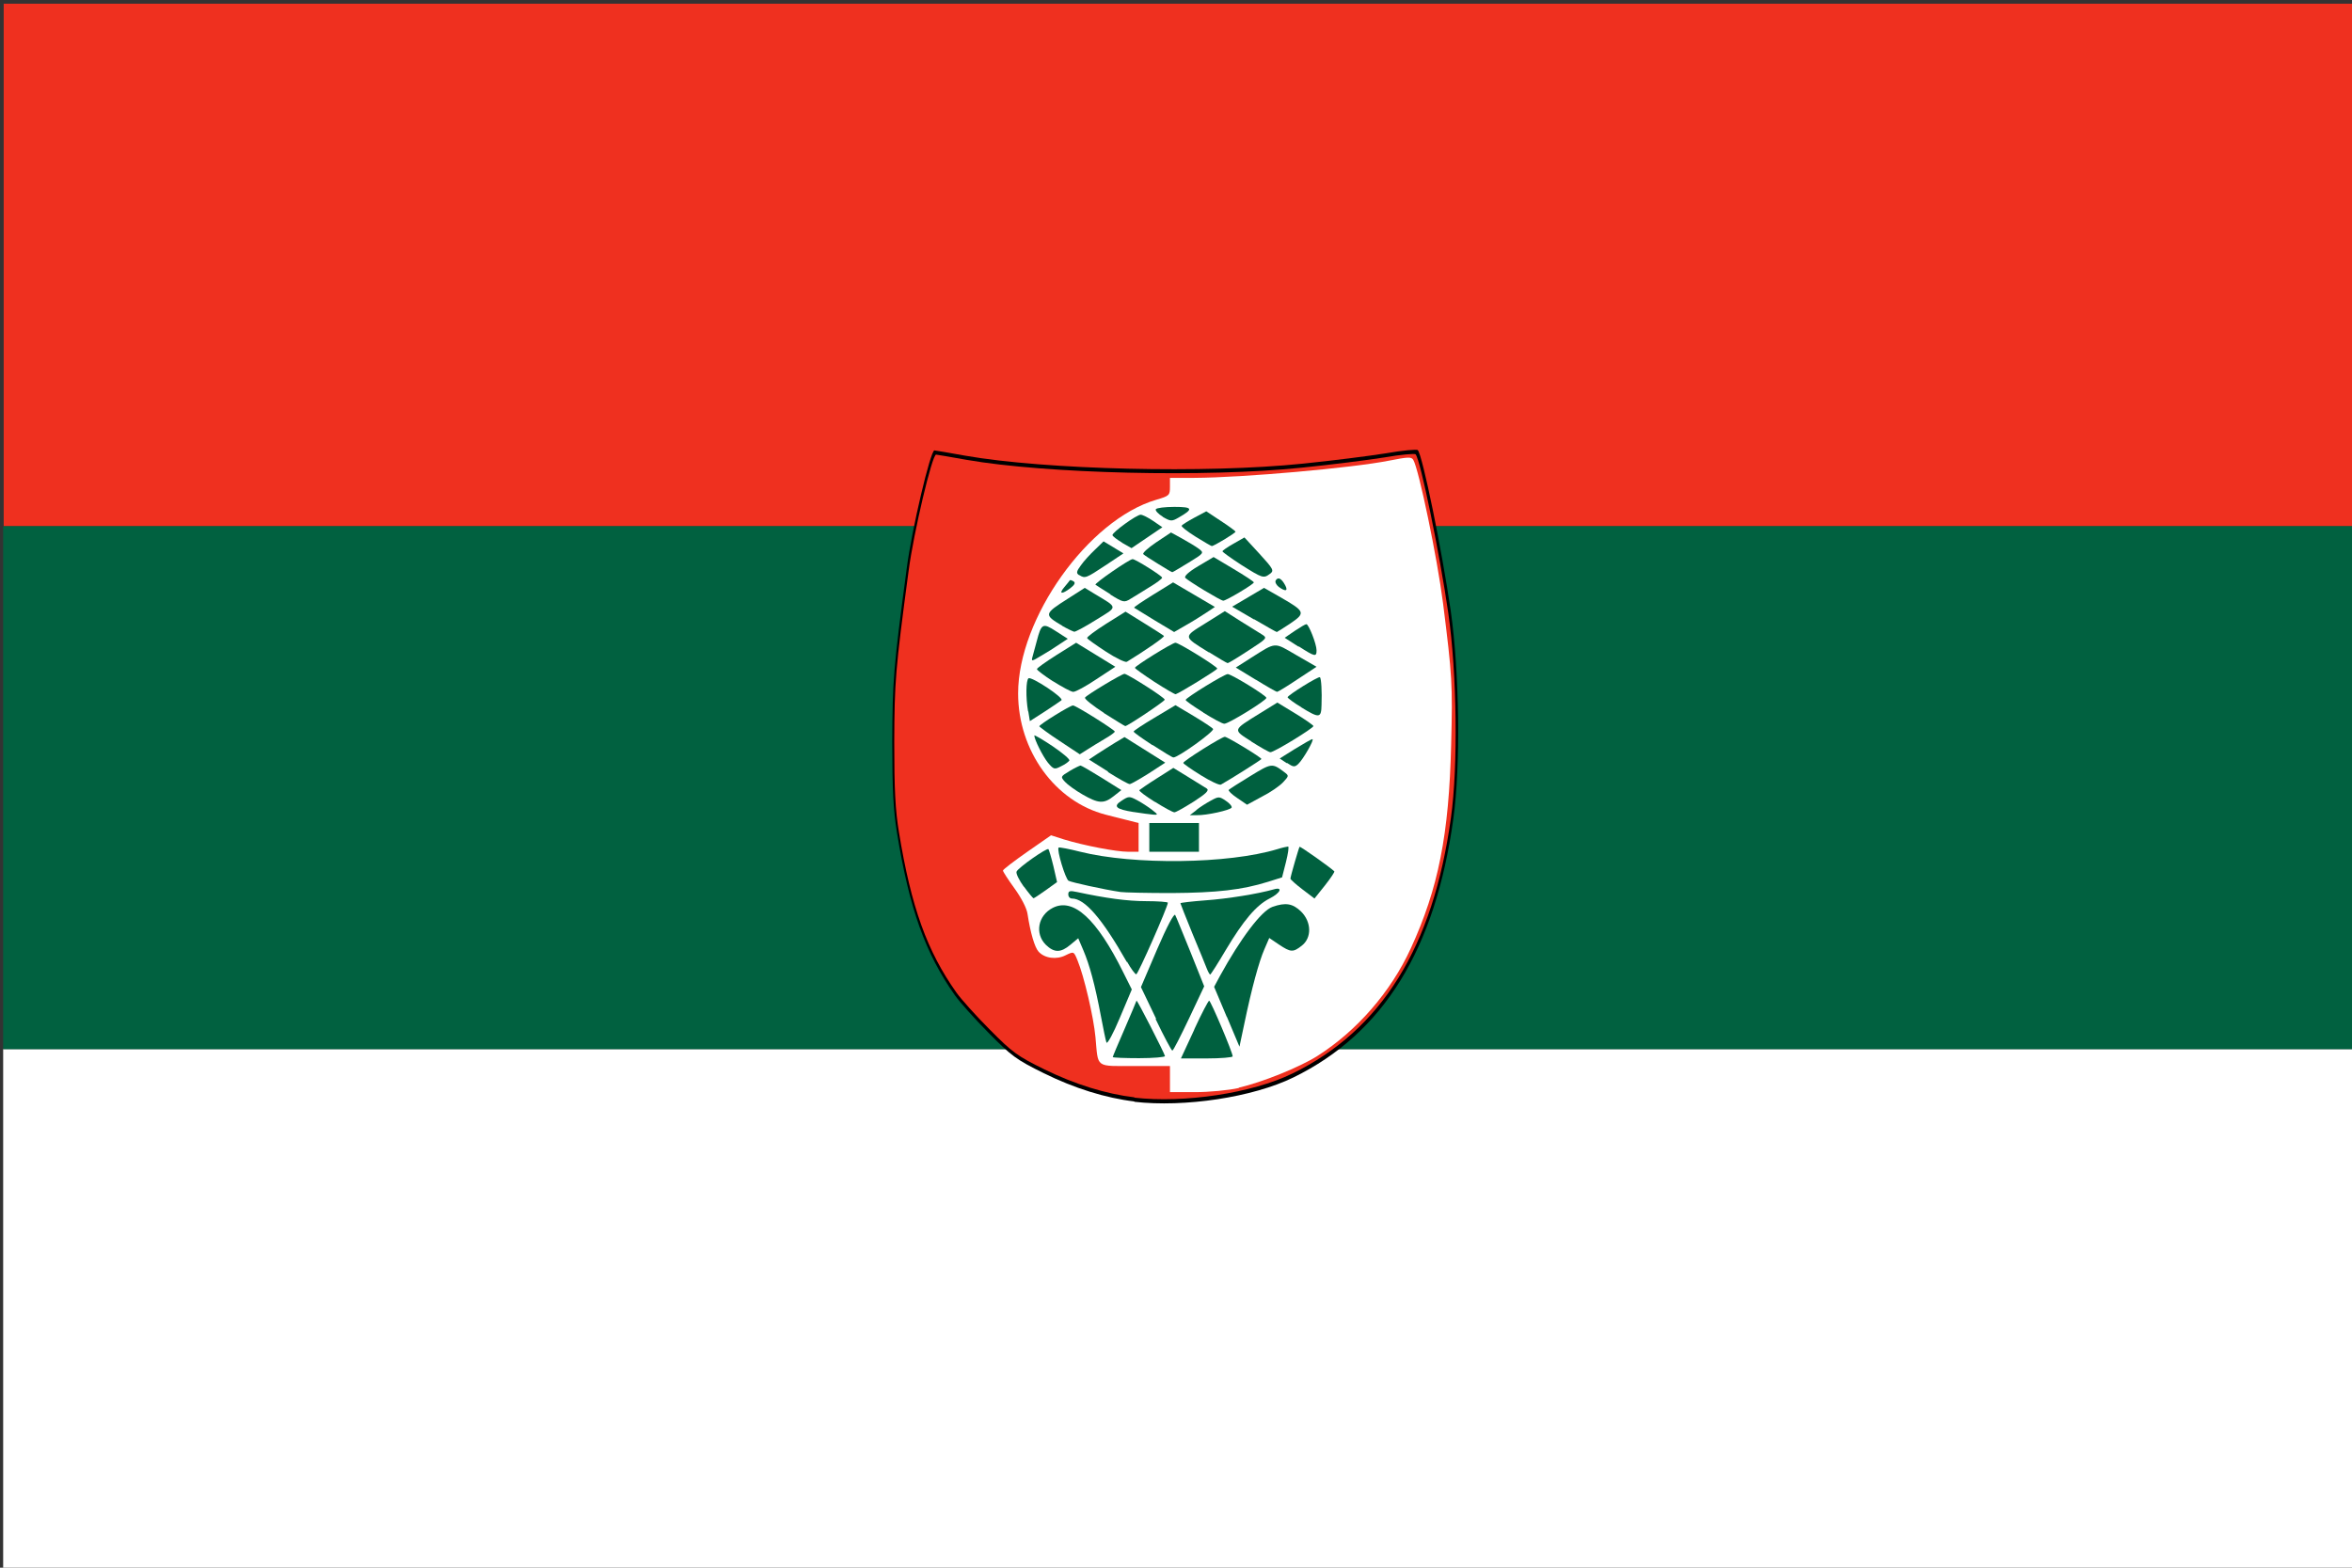 <svg height="600" width="900" xmlns="http://www.w3.org/2000/svg"><rect width="100%" height="100%" fill="#333333" stroke="none"/><path d="m1.414 1.414h900v200h-900z" fill="#ef301f"/><path d="m18.105-604.838h900v200h-900z" fill="#fff" transform="matrix(1 0 0 -1 -16.894 -3.313)"/><path d="m18.105-404.839h900v200h-900z" fill="#016140" transform="matrix(1 0 0 -1 -16.894 -3.313)"/><path d="m1.414 201.414h900v200h-900z" fill="#016140"/><g transform="matrix(1.008 0 0 1.013 219.361 159.209)"><path d="m213.1 259c-11-1.3-22.9-5-34.5-10.7-10.4-5.1-12.3-6.5-21-15.3-5.3-5.3-11-11.7-12.7-14.1-11.2-15.8-17.3-32.6-22-61.4-1.4-8.5-1.8-16.3-1.8-34.5.1-23.1.4-27.5 5.5-65.5 1.9-14.6 9-44.5 10.5-44.5.3 0 5.5.9 11.7 2 30.4 5.3 91.4 6.8 128.2 3 11-1.1 25.2-2.9 31.5-3.9 6.3-1.1 11.8-1.6 12.1-1.2 1.8 1.9 9.2 37.9 12.5 60.7 3.3 23.1 3.8 58.5 1 78.5-6.8 49.4-26.6 81.2-60.7 97.8-15.4 7.5-41.3 11.4-60.5 9.2z"/><path d="m252.9 255.3c8.8-2 23.5-7.9 30.2-12.2 15.1-9.6 28-24.5 35.6-41 10.6-23 14.7-43.7 15.5-78.2.6-23.1.4-26.1-3.1-54-2.2-17.3-9.3-51.5-11.4-54.9-.7-1.2-2.1-1.1-9.2.3-14.1 2.8-55.7 6.5-74.6 6.6h-9.3v3.4c0 3.3-.2 3.5-5.3 5-25.9 7.6-52.8 45.3-52.8 74.1 0 21.9 14.1 41.4 33.5 46.4 2.2.6 5.9 1.5 8.3 2.1l4.3 1.1v5.5 5.5h-4c-4.6 0-17-2.4-24.5-4.7l-5-1.6-9.2 6.4c-5 3.5-9.2 6.7-9.2 7.1s2 3.5 4.4 6.8c2.6 3.6 4.7 7.6 5 9.8 1.1 7.2 2.7 12.7 4.2 14.4 2.3 2.6 6.9 3.2 10.4 1.4 3.1-1.5 3.1-1.5 4.5 1.9 2.5 6 6.2 21.8 6.9 29.5 1.1 12-.3 11 15.1 11h13.4v5 5h9.6c5.3 0 12.8-.7 16.8-1.6z"/><path d="m204.7 243.6c0-.2 2-5 4.5-10.7s4.5-10.6 4.6-10.9c.1-.7 10.8 20.3 10.9 21.2 0 .4-4.4.8-9.9.8s-10-.2-10-.4z"/><path d="m235.9 233c2.8-6.1 5.4-11 5.7-11 .6 0 9 19.8 9 21.3 0 .4-4.5.8-9.9.8h-9.9l5.1-11z"/><path d="m221.3 228.9-5.8-12.1 6.2-14.5c3.7-8.6 6.5-13.9 6.9-13.1.4.7 3 7.2 5.9 14.3l5.2 13-5.8 12.3c-3.2 6.7-6 12.3-6.4 12.3-.3 0-3.2-5.4-6.4-12.1z"/><path d="m202.3 238c-.3-.8-1.2-5.3-2.1-10-2.3-12.2-4.4-19.8-6.7-25.2l-2-4.7-3 2.5c-3.7 3.1-6.2 3.1-9.4 0-4.3-4.3-3-11.2 2.6-14.1 7.9-4.1 16.9 4.2 27 24.6l3.3 6.6-4.6 10.9c-2.5 6-4.8 10.2-5.1 9.4z"/><path d="m248.3 228.1-4.8-11.4 2.2-4.1c7.9-14.4 15.9-25 20.1-26.5 5.1-1.8 7.8-1.3 11 1.8 4 4 4.1 10 .3 13-3.4 2.7-4.3 2.6-8.8-.4l-3.7-2.5-1.9 4.4c-2 4.6-4.8 14.7-7.7 28.7l-1.8 8.5-4.8-11.4z"/><path d="m210.1 207.2c-9.5-16.7-16.1-24.3-21-24.3-.8 0-1.4-.7-1.4-1.6 0-1.3.6-1.5 3.3-.9 11.2 2.4 19.3 3.5 26.5 3.5 4.5 0 8.3.3 8.3.6 0 1.5-11.4 27.4-12.1 27.4-.4 0-2-2.1-3.5-4.8z"/><path d="m240.7 209.7c-.5-1.2-2.9-7.3-5.5-13.4-2.5-6.2-4.6-11.4-4.6-11.6s4.3-.7 9.5-1.1c8.6-.6 20.2-2.5 26.2-4.2 3.7-1.1 2.6 1.4-1.6 3.5-5.1 2.6-10 8.4-16.8 19.8-3 5.1-5.7 9.3-5.9 9.3s-.8-1-1.3-2.3z"/><path d="m170.7 178.4c-1.8-2.5-3.1-5.1-2.8-5.8.6-1.5 11.6-9.2 12.2-8.6.2.2 1.1 3.2 1.9 6.5l1.4 6.1-4.3 3.1c-2.4 1.7-4.5 3.1-4.7 3.1s-1.9-2-3.7-4.5z"/><path d="m277.3 179.4c-2.5-1.9-4.6-3.8-4.6-4.1 0-.8 3.2-11.8 3.5-12.2.2-.3 11.8 7.9 13.3 9.4.2.2-1.4 2.6-3.6 5.4l-4 5z"/><path d="m207.7 180.4c-6.7-1-18.8-3.7-19.9-4.3-1.2-.7-4.6-11.9-3.8-12.7.2-.2 4 .5 8.3 1.6 20.4 5.1 56.6 4.7 75.4-1 1.9-.6 3.8-1 4.1-1 .4 0 0 2.7-.8 5.9l-1.5 5.9-5.4 1.7c-9.9 3.1-19.7 4.2-36.9 4.3-9.4 0-18.1-.2-19.5-.4z"/><path d="m218.7 159.5v-5.5h9.5 9.5v5.5 5.5h-9.5-9.5z"/><path d="m212.7 149.8c-6.9-1.1-8-2.2-4.5-4.4 2.6-1.7 2.9-1.7 5.9-.1 1.7.9 4.3 2.6 5.7 3.7 2.3 1.8 2.3 1.9.5 1.8-1.1-.1-4.5-.5-7.5-1z"/><path d="m236.7 149c1.4-1.1 3.9-2.7 5.6-3.6 2.9-1.6 3.2-1.6 5.7.1 1.5 1 2.4 2.1 2.2 2.6-.6 1-9.6 3-13.3 2.9h-2.7l2.5-1.9z"/><path d="m220.8 145.9c-3.5-2.2-6.2-4.2-5.9-4.5.2-.2 3.2-2.3 6.7-4.5l6.3-4 5.7 3.5c3.1 1.9 6.3 3.9 7.1 4.4 1 .7-.2 1.9-5 5-3.5 2.2-6.8 4.1-7.4 4.1s-3.9-1.8-7.4-4z"/><path d="m252.3 144.4c-2.1-1.4-3.5-2.8-3.2-3.1s4-2.7 8.3-5.3c8-4.9 8.3-5 12.8-1.6 2 1.5 2 1.5-.3 4-1.3 1.4-4.9 3.9-8.1 5.5l-5.7 3.1z"/><path d="m193.2 143.1c-2.8-1.6-5.8-3.8-6.8-4.9-1.7-1.9-1.7-2 1.8-4.1 2-1.2 3.9-2.1 4.2-2.1s3.9 2.1 8.1 4.7l7.5 4.7-2.9 2.3c-3.8 3-5.8 2.9-11.9-.6z"/><path d="m238.4 135.7c-3.7-2.3-6.7-4.4-6.7-4.7-.1-.7 14.7-10 15.9-10 1 0 14 7.9 14 8.5 0 .3-12.1 7.9-15.5 9.8-.6.3-4-1.3-7.7-3.6z"/><path d="m202.9 134.3-7.3-4.6 3.3-2.2c1.8-1.2 4.9-3.1 6.8-4.3l3.5-2.1 7.8 4.9 7.8 4.9-6.3 4.1c-3.5 2.2-6.8 4.1-7.3 4.1-.6 0-4.3-2.1-8.3-4.6z"/><path d="m179.9 130.9c-2-2.5-5.2-8.9-5.2-10.4 0-.3 3.1 1.5 7 4.1 3.8 2.6 6.7 5 6.4 5.5s-1.7 1.5-3.2 2.2c-2.5 1.3-2.8 1.2-5-1.4z"/><path d="m271.3 131.1-2.7-1.8 5.9-3.7c3.3-2 6.2-3.7 6.6-3.7.9 0-3.5 7.7-5.4 9.5-1.4 1.3-1.9 1.2-4.3-.4z"/><path d="m219.9 124.2c-4-2.6-7.2-4.9-7.2-5.2s3.6-2.7 8-5.3l8-4.8 6.9 4.1c3.8 2.3 7.2 4.5 7.5 5 .6.9-13.6 11.1-15.2 10.9-.4 0-4-2.2-8-4.8z"/><path d="m184.4 122.6c-4.3-2.8-7.7-5.4-7.8-5.6 0-.7 11.8-8 12.9-8s15.9 9.3 16 10c0 .3-1.6 1.5-3.7 2.7s-5.1 3.1-6.7 4.1l-3 1.9z"/><path d="m257.8 122.8c-7.2-4.6-7.4-4.2 3.1-10.7l6.8-4.2 6.9 4.2c3.8 2.3 6.9 4.5 6.9 4.8 0 .8-15.3 10.2-16.5 10-.5 0-3.8-1.9-7.3-4.1z"/><path d="m201.4 111.9c-4.3-2.8-7.6-5.4-7.3-5.9.6-1 14.1-9.1 15.1-9.1 1.1 0 15.5 9.1 15.4 9.9 0 .6-14.2 10.1-15.1 10.1-.2 0-3.9-2.3-8.2-5z"/><path d="m239.4 111.7c-3.7-2.3-6.7-4.4-6.8-4.8 0-.8 14.8-9.9 16.1-9.9 1.4 0 14.8 8.2 14.8 9.1 0 1-14.6 10-16.1 9.9-.8 0-4.4-2-8.1-4.3z"/><path d="m172.3 111.2c-.9-5.2-.8-12 .2-12.6 1.2-.7 13.5 7.4 12.6 8.4-.5.4-3.4 2.4-6.5 4.4l-5.6 3.6-.6-3.7z"/><path d="m276.9 109.7c-2.9-1.7-5.2-3.5-5.3-3.8 0-.8 11.9-8.2 12.4-7.7s.8 5.5.6 10.6c-.1 5.1-.8 5.2-7.8.9z"/><path d="m220.7 100c-4.1-2.7-7.5-5.1-7.5-5.4 0-.7 14.3-9.6 15.5-9.6 1.3 0 16 9.1 16 9.9 0 .5-14.3 9.3-15.9 9.8-.3.1-3.9-2-8.1-4.7z"/><path d="m181.9 99.8c-3.4-2.2-6.2-4.3-6.2-4.7s3.4-2.8 7.5-5.4l7.5-4.7 7.5 4.6 7.5 4.6-7.3 4.8c-4 2.7-7.9 4.8-8.8 4.8-.8 0-4.3-1.9-7.8-4.1z"/><path d="m259.5 99.2-7.7-4.7 5.8-3.7c9.8-6.2 8.7-6.1 17.3-1.1l7.8 4.5-7.3 4.8c-4 2.7-7.5 4.8-7.8 4.8s-4-2.1-8.2-4.7z"/><path d="m202.1 88.4c-3.8-2.5-7.1-4.8-7.2-5.2s3.1-2.8 7.2-5.4l7.5-4.7 7.1 4.4c3.9 2.4 7.3 4.6 7.6 4.9.4.4-7.5 5.8-14.2 9.9-.6.3-4.2-1.4-8-3.9z"/><path d="m241.5 88.7c-10-6.2-9.9-5.8-1.4-11.1l7.5-4.7 5.8 3.7c3.2 2 6.9 4.3 8.2 5.1 2.4 1.5 2.4 1.5-5 6.3-4.1 2.7-7.6 4.8-7.9 4.8s-3.5-1.9-7.2-4.2z"/><path d="m174 90.4c.3-1 1-3.7 1.6-5.9 1.8-6.9 2.3-7.2 7.4-3.9l4.5 2.9-3.2 2.1c-1.7 1.2-4.9 3.2-7 4.4-3.6 2.2-3.8 2.2-3.3.4z"/><path d="m275.8 86.5-5.3-3.4 3.8-2.6c2.1-1.4 4.1-2.6 4.5-2.6.9 0 3.9 7.6 3.9 10 0 2.6-.6 2.5-6.8-1.5z"/><path d="m185.4 78.5c-7.1-4.2-7.1-4.5 2.2-10.4l6.4-4.1 3.6 2.2c9.3 5.6 9.2 4.8.8 10-4.1 2.6-7.9 4.6-8.4 4.6-.5-.1-2.6-1.1-4.7-2.3z"/><path d="m220.7 76.4c-4.1-2.5-7.6-4.7-7.8-4.8-.2-.2 3.1-2.4 7.3-5l7.6-4.7 8 4.7 8 4.7-3.3 2.2c-1.8 1.2-5.3 3.4-7.8 4.8l-4.5 2.6z"/><path d="m258.8 76.1-8.4-4.9 6.1-3.6 6.1-3.6 6.3 3.6c9.4 5.4 9.7 6 3.8 10-2.7 1.8-5.1 3.3-5.2 3.3-.2 0-4.1-2.2-8.7-4.9z"/><path d="m203.9 66.5c-2.9-1.8-5.5-3.5-5.8-3.7-.5-.5 13-9.8 14.2-9.8 1.1 0 11.3 6.4 11.3 7.1 0 .4-2.1 2-4.8 3.6-2.6 1.6-5.9 3.7-7.3 4.5-2.4 1.5-2.8 1.4-7.8-1.7z"/><path d="m239.8 65c-3.5-2.1-6.8-4.3-7.3-4.8-.6-.6 1.2-2.3 4.9-4.5l5.9-3.5 7.7 4.6c4.2 2.5 7.7 4.8 7.7 5.1 0 .7-10.6 7-11.7 7-.5 0-3.7-1.8-7.2-3.9z"/><path d="m186.2 63.7c1-1.2 2-2.4 2.1-2.6s.7 0 1.4.4c.8.5.5 1.3-1.2 2.6-3.3 2.5-4.6 2.3-2.3-.4z"/><path d="m268.2 63.6c-1-.8-1.5-1.9-1.1-2.5.9-1.4 2.2-.7 3.6 1.9 1.2 2.3.1 2.5-2.5.6z"/><path d="m191.8 59.1c-1.1-.7-1-1.4.7-3.7 1.1-1.6 3.6-4.3 5.4-6l3.3-3.2 3.8 2.3 3.8 2.3-6.9 4.6c-7.4 4.9-7.8 5.1-10 3.7z"/><path d="m253.9 55.2c-4-2.6-7.2-4.9-7.2-5.2s1.9-1.6 4.2-2.9l4.2-2.4 5.8 6.3c5.3 5.8 5.6 6.4 4 7.6-2.5 1.9-2.9 1.7-11-3.4z"/><path d="m222.2 54.9c-2.8-1.7-5.4-3.4-5.8-3.8s1.8-2.4 4.9-4.5l5.7-3.8 4.2 2.3c2.3 1.3 5.2 3 6.4 3.9 2.1 1.6 2.1 1.7-3.8 5.3-3.3 2-6.1 3.7-6.3 3.7s-2.6-1.4-5.3-3.1z"/><path d="m208.3 46.7c-2-1.2-3.7-2.5-3.7-2.9 0-1.1 9.2-7.8 10.8-7.8.7 0 2.9 1.1 4.8 2.4l3.5 2.4-5.9 4-5.9 4-3.7-2.1z"/><path d="m236.4 44.4c-3.2-2-5.6-3.9-5.3-4.2.2-.4 2.5-1.8 4.9-3.1l4.5-2.4 5.6 3.7c3.1 2 5.6 3.9 5.6 4.1 0 .5-8.4 5.6-9.1 5.5-.2 0-3-1.6-6.2-3.6z"/><path d="m223.9 36.8c-1.8-1.1-3-2.4-2.7-2.9s3.5-.9 7.1-.9c7.1 0 7.4.8 1.6 4.1-2.6 1.5-3 1.5-6.1-.3z"/></g><g transform="translate(221.085 160.995)"><path d="m213.1 259c-11-1.3-22.9-5-34.5-10.7-10.4-5.1-12.3-6.5-21-15.3-5.3-5.3-11-11.7-12.7-14.1-11.2-15.8-17.3-32.6-22-61.4-1.4-8.5-1.8-16.3-1.8-34.5.1-23.1.4-27.5 5.5-65.5 1.9-14.6 9-44.5 10.5-44.5.3 0 5.5.9 11.7 2 30.4 5.3 91.4 6.8 128.2 3 11-1.1 25.2-2.9 31.5-3.9 6.3-1.1 11.8-1.6 12.1-1.2 1.8 1.9 9.2 37.9 12.5 60.7 3.3 23.1 3.8 58.5 1 78.5-6.8 49.4-26.6 81.2-60.7 97.8-15.4 7.5-41.3 11.4-60.5 9.2z" fill="#ef301f"/><path d="m252.9 255.3c8.8-2 23.5-7.9 30.2-12.2 15.1-9.6 28-24.5 35.6-41 10.6-23 14.7-43.7 15.5-78.2.6-23.1.4-26.1-3.1-54-2.2-17.3-9.3-51.5-11.4-54.9-.7-1.2-2.1-1.1-9.2.3-14.1 2.8-55.7 6.5-74.6 6.6h-9.3v3.4c0 3.3-.2 3.5-5.3 5-25.9 7.6-52.8 45.3-52.8 74.1 0 21.9 14.1 41.4 33.5 46.4 2.2.6 5.9 1.5 8.3 2.1l4.3 1.1v5.5 5.5h-4c-4.6 0-17-2.4-24.5-4.7l-5-1.6-9.2 6.4c-5 3.5-9.2 6.7-9.2 7.1s2 3.5 4.4 6.8c2.6 3.6 4.7 7.6 5 9.8 1.1 7.2 2.7 12.7 4.2 14.4 2.3 2.6 6.9 3.2 10.4 1.4 3.1-1.5 3.1-1.5 4.5 1.9 2.5 6 6.2 21.8 6.9 29.5 1.1 12-.3 11 15.1 11h13.4v5 5h9.6c5.3 0 12.8-.7 16.8-1.6z" fill="#fff"/><g fill="#00603f"><path d="m204.7 243.6c0-.2 2-5 4.5-10.7s4.5-10.6 4.6-10.9c.1-.7 10.8 20.3 10.9 21.2 0 .4-4.4.8-9.9.8s-10-.2-10-.4z"/><path d="m235.9 233c2.8-6.1 5.4-11 5.7-11 .6 0 9 19.8 9 21.3 0 .4-4.5.8-9.9.8h-9.9l5.1-11z"/><path d="m221.3 228.9-5.8-12.1 6.2-14.5c3.7-8.6 6.5-13.9 6.9-13.1.4.7 3 7.2 5.9 14.3l5.2 13-5.8 12.3c-3.2 6.7-6 12.3-6.4 12.3-.3 0-3.2-5.4-6.4-12.1z"/><path d="m202.3 238c-.3-.8-1.2-5.3-2.1-10-2.3-12.2-4.4-19.8-6.7-25.2l-2-4.7-3 2.5c-3.7 3.1-6.2 3.1-9.4 0-4.3-4.3-3-11.2 2.6-14.1 7.9-4.1 16.9 4.2 27 24.6l3.3 6.6-4.6 10.9c-2.5 6-4.8 10.2-5.1 9.4z"/><path d="m248.3 228.1-4.8-11.4 2.2-4.1c7.9-14.4 15.9-25 20.1-26.5 5.1-1.8 7.8-1.3 11 1.8 4 4 4.1 10 .3 13-3.4 2.7-4.3 2.6-8.8-.4l-3.7-2.5-1.9 4.4c-2 4.6-4.8 14.7-7.7 28.7l-1.8 8.5-4.8-11.4z"/><path d="m210.1 207.2c-9.5-16.7-16.1-24.3-21-24.3-.8 0-1.4-.7-1.4-1.6 0-1.3.6-1.5 3.3-.9 11.2 2.4 19.3 3.5 26.5 3.5 4.5 0 8.3.3 8.3.6 0 1.5-11.4 27.4-12.1 27.4-.4 0-2-2.1-3.5-4.8z"/><path d="m240.7 209.7c-.5-1.2-2.9-7.3-5.5-13.4-2.5-6.2-4.6-11.4-4.6-11.6s4.3-.7 9.5-1.1c8.6-.6 20.2-2.5 26.2-4.2 3.7-1.1 2.6 1.4-1.6 3.5-5.1 2.6-10 8.4-16.8 19.8-3 5.1-5.7 9.3-5.9 9.3s-.8-1-1.3-2.3z"/><path d="m170.7 178.4c-1.8-2.5-3.1-5.1-2.8-5.8.6-1.5 11.6-9.2 12.2-8.6.2.2 1.1 3.2 1.9 6.5l1.4 6.1-4.3 3.1c-2.4 1.7-4.5 3.1-4.7 3.1s-1.9-2-3.7-4.5z"/><path d="m277.3 179.4c-2.5-1.9-4.6-3.8-4.6-4.1 0-.8 3.2-11.8 3.5-12.2.2-.3 11.8 7.9 13.3 9.4.2.2-1.4 2.6-3.6 5.4l-4 5z"/><path d="m207.7 180.4c-6.7-1-18.8-3.7-19.9-4.3-1.2-.7-4.6-11.9-3.8-12.7.2-.2 4 .5 8.3 1.6 20.4 5.1 56.6 4.7 75.4-1 1.9-.6 3.8-1 4.1-1 .4 0 0 2.7-.8 5.9l-1.5 5.9-5.4 1.7c-9.9 3.1-19.7 4.2-36.9 4.3-9.4 0-18.1-.2-19.5-.4z"/><path d="m218.7 159.5v-5.5h9.5 9.5v5.5 5.5h-9.5-9.5z"/><path d="m212.7 149.8c-6.9-1.1-8-2.2-4.5-4.4 2.6-1.7 2.9-1.7 5.9-.1 1.7.9 4.3 2.6 5.7 3.7 2.3 1.8 2.3 1.9.5 1.8-1.1-.1-4.5-.5-7.5-1z"/><path d="m236.7 149c1.4-1.1 3.9-2.7 5.6-3.6 2.9-1.6 3.2-1.6 5.7.1 1.5 1 2.4 2.1 2.2 2.6-.6 1-9.6 3-13.3 2.9h-2.7l2.5-1.9z"/><path d="m220.8 145.9c-3.5-2.2-6.2-4.2-5.9-4.5.2-.2 3.2-2.3 6.7-4.5l6.3-4 5.7 3.5c3.1 1.9 6.3 3.9 7.1 4.4 1 .7-.2 1.9-5 5-3.5 2.2-6.8 4.1-7.4 4.1s-3.9-1.8-7.4-4z"/><path d="m252.3 144.4c-2.1-1.4-3.5-2.8-3.2-3.1s4-2.7 8.3-5.3c8-4.9 8.3-5 12.8-1.6 2 1.5 2 1.5-.3 4-1.3 1.4-4.9 3.9-8.1 5.5l-5.7 3.1z"/><path d="m193.2 143.1c-2.8-1.6-5.8-3.8-6.8-4.9-1.7-1.9-1.7-2 1.8-4.1 2-1.2 3.9-2.1 4.2-2.1s3.9 2.1 8.1 4.7l7.5 4.7-2.9 2.3c-3.8 3-5.8 2.9-11.9-.6z"/><path d="m238.4 135.7c-3.7-2.3-6.7-4.4-6.7-4.7-.1-.7 14.7-10 15.9-10 1 0 14 7.9 14 8.5 0 .3-12.1 7.9-15.5 9.8-.6.3-4-1.3-7.7-3.6z"/><path d="m202.9 134.3-7.3-4.6 3.3-2.2c1.8-1.2 4.9-3.1 6.8-4.3l3.5-2.1 7.8 4.9 7.8 4.9-6.3 4.1c-3.5 2.2-6.8 4.1-7.3 4.1-.6 0-4.3-2.1-8.3-4.6z"/><path d="m179.9 130.9c-2-2.5-5.2-8.9-5.2-10.4 0-.3 3.1 1.5 7 4.1 3.8 2.6 6.7 5 6.4 5.5s-1.7 1.5-3.2 2.2c-2.5 1.3-2.8 1.2-5-1.4z"/><path d="m271.3 131.1-2.7-1.8 5.9-3.7c3.3-2 6.2-3.7 6.6-3.7.9 0-3.5 7.7-5.4 9.5-1.4 1.3-1.9 1.2-4.3-.4z"/><path d="m219.9 124.2c-4-2.6-7.2-4.9-7.2-5.2s3.6-2.7 8-5.3l8-4.8 6.9 4.1c3.8 2.3 7.2 4.5 7.5 5 .6.9-13.6 11.1-15.2 10.9-.4 0-4-2.2-8-4.8z"/><path d="m184.4 122.6c-4.3-2.8-7.7-5.4-7.8-5.6 0-.7 11.8-8 12.9-8s15.9 9.3 16 10c0 .3-1.6 1.5-3.7 2.7s-5.1 3.1-6.7 4.1l-3 1.9z"/><path d="m257.8 122.8c-7.2-4.6-7.4-4.2 3.1-10.7l6.8-4.2 6.9 4.2c3.8 2.3 6.9 4.5 6.9 4.8 0 .8-15.3 10.2-16.5 10-.5 0-3.8-1.9-7.3-4.1z"/><path d="m201.4 111.9c-4.3-2.8-7.6-5.4-7.3-5.9.6-1 14.1-9.1 15.1-9.1 1.1 0 15.5 9.1 15.4 9.9 0 .6-14.2 10.1-15.1 10.1-.2 0-3.9-2.3-8.2-5z"/><path d="m239.4 111.7c-3.7-2.3-6.7-4.4-6.8-4.8 0-.8 14.8-9.9 16.1-9.9 1.4 0 14.8 8.2 14.8 9.1 0 1-14.6 10-16.1 9.9-.8 0-4.4-2-8.1-4.3z"/><path d="m172.3 111.2c-.9-5.2-.8-12 .2-12.6 1.2-.7 13.5 7.4 12.6 8.4-.5.4-3.4 2.4-6.5 4.4l-5.6 3.6-.6-3.7z"/><path d="m276.9 109.7c-2.9-1.7-5.2-3.5-5.3-3.8 0-.8 11.9-8.2 12.4-7.7s.8 5.5.6 10.6c-.1 5.1-.8 5.2-7.8.9z"/><path d="m220.7 100c-4.1-2.7-7.5-5.1-7.5-5.4 0-.7 14.3-9.6 15.5-9.6 1.3 0 16 9.1 16 9.9 0 .5-14.3 9.3-15.9 9.8-.3.1-3.9-2-8.1-4.7z"/><path d="m181.9 99.8c-3.4-2.2-6.2-4.3-6.2-4.7s3.4-2.8 7.5-5.4l7.5-4.7 7.5 4.6 7.5 4.6-7.3 4.8c-4 2.7-7.9 4.8-8.8 4.8-.8 0-4.3-1.9-7.8-4.1z"/><path d="m259.5 99.2-7.7-4.7 5.8-3.7c9.8-6.2 8.7-6.1 17.3-1.1l7.8 4.5-7.3 4.8c-4 2.7-7.5 4.8-7.8 4.8s-4-2.1-8.2-4.7z"/><path d="m202.1 88.4c-3.8-2.5-7.1-4.8-7.2-5.2s3.1-2.8 7.2-5.4l7.5-4.7 7.1 4.4c3.9 2.4 7.3 4.6 7.6 4.9.4.4-7.5 5.8-14.2 9.9-.6.3-4.2-1.4-8-3.9z"/><path d="m241.5 88.7c-10-6.2-9.9-5.8-1.4-11.1l7.5-4.7 5.8 3.7c3.2 2 6.9 4.3 8.2 5.1 2.4 1.5 2.4 1.5-5 6.3-4.1 2.7-7.6 4.8-7.9 4.8s-3.5-1.9-7.2-4.2z"/><path d="m174 90.4c.3-1 1-3.7 1.6-5.9 1.8-6.9 2.3-7.2 7.4-3.9l4.5 2.9-3.2 2.1c-1.7 1.2-4.9 3.2-7 4.4-3.6 2.2-3.8 2.2-3.3.4z"/><path d="m275.8 86.5-5.3-3.4 3.8-2.6c2.1-1.4 4.1-2.6 4.5-2.6.9 0 3.9 7.6 3.9 10 0 2.6-.6 2.5-6.8-1.5z"/><path d="m185.4 78.5c-7.1-4.2-7.1-4.5 2.2-10.4l6.4-4.1 3.6 2.2c9.3 5.6 9.2 4.8.8 10-4.1 2.6-7.9 4.6-8.4 4.6-.5-.1-2.6-1.1-4.7-2.3z"/><path d="m220.7 76.4c-4.1-2.5-7.6-4.7-7.8-4.8-.2-.2 3.1-2.4 7.3-5l7.6-4.7 8 4.7 8 4.7-3.3 2.2c-1.8 1.2-5.3 3.4-7.8 4.8l-4.5 2.6z"/><path d="m258.8 76.1-8.4-4.9 6.1-3.6 6.1-3.6 6.3 3.6c9.4 5.4 9.7 6 3.8 10-2.7 1.8-5.1 3.3-5.2 3.3-.2 0-4.1-2.2-8.7-4.9z"/><path d="m203.9 66.5c-2.9-1.8-5.5-3.5-5.8-3.7-.5-.5 13-9.8 14.2-9.8 1.1 0 11.3 6.4 11.3 7.1 0 .4-2.1 2-4.8 3.6-2.6 1.6-5.9 3.7-7.3 4.5-2.4 1.5-2.8 1.4-7.8-1.7z"/><path d="m239.8 65c-3.5-2.1-6.8-4.3-7.3-4.8-.6-.6 1.2-2.3 4.9-4.5l5.9-3.5 7.7 4.6c4.2 2.5 7.7 4.8 7.7 5.1 0 .7-10.6 7-11.7 7-.5 0-3.7-1.8-7.2-3.9z"/><path d="m186.2 63.7c1-1.2 2-2.4 2.1-2.6s.7 0 1.4.4c.8.5.5 1.3-1.2 2.6-3.3 2.5-4.6 2.3-2.3-.4z"/><path d="m268.2 63.6c-1-.8-1.5-1.9-1.1-2.5.9-1.4 2.2-.7 3.6 1.9 1.2 2.3.1 2.5-2.5.6z"/><path d="m191.8 59.1c-1.1-.7-1-1.4.7-3.7 1.1-1.6 3.6-4.3 5.4-6l3.3-3.2 3.8 2.3 3.8 2.3-6.9 4.6c-7.4 4.9-7.8 5.1-10 3.7z"/><path d="m253.9 55.2c-4-2.6-7.2-4.9-7.2-5.2s1.9-1.6 4.2-2.9l4.2-2.4 5.8 6.3c5.3 5.8 5.6 6.4 4 7.6-2.5 1.9-2.9 1.7-11-3.4z"/><path d="m222.2 54.9c-2.8-1.7-5.4-3.4-5.8-3.8s1.8-2.4 4.9-4.5l5.7-3.8 4.2 2.3c2.3 1.3 5.2 3 6.4 3.9 2.1 1.6 2.1 1.7-3.8 5.3-3.3 2-6.1 3.7-6.3 3.7s-2.6-1.4-5.3-3.1z"/><path d="m208.3 46.7c-2-1.2-3.7-2.5-3.7-2.9 0-1.1 9.2-7.8 10.8-7.8.7 0 2.9 1.1 4.8 2.4l3.5 2.4-5.9 4-5.9 4-3.7-2.1z"/><path d="m236.4 44.4c-3.2-2-5.6-3.9-5.3-4.2.2-.4 2.5-1.8 4.9-3.1l4.5-2.4 5.6 3.7c3.1 2 5.6 3.9 5.6 4.1 0 .5-8.4 5.6-9.1 5.5-.2 0-3-1.6-6.2-3.6z"/><path d="m223.9 36.8c-1.8-1.1-3-2.4-2.7-2.9s3.5-.9 7.1-.9c7.1 0 7.4.8 1.6 4.1-2.6 1.5-3 1.5-6.1-.3z"/></g></g><path d="m-268.701 146.037h145.664v212.132h-145.664z" fill="none"/></svg>